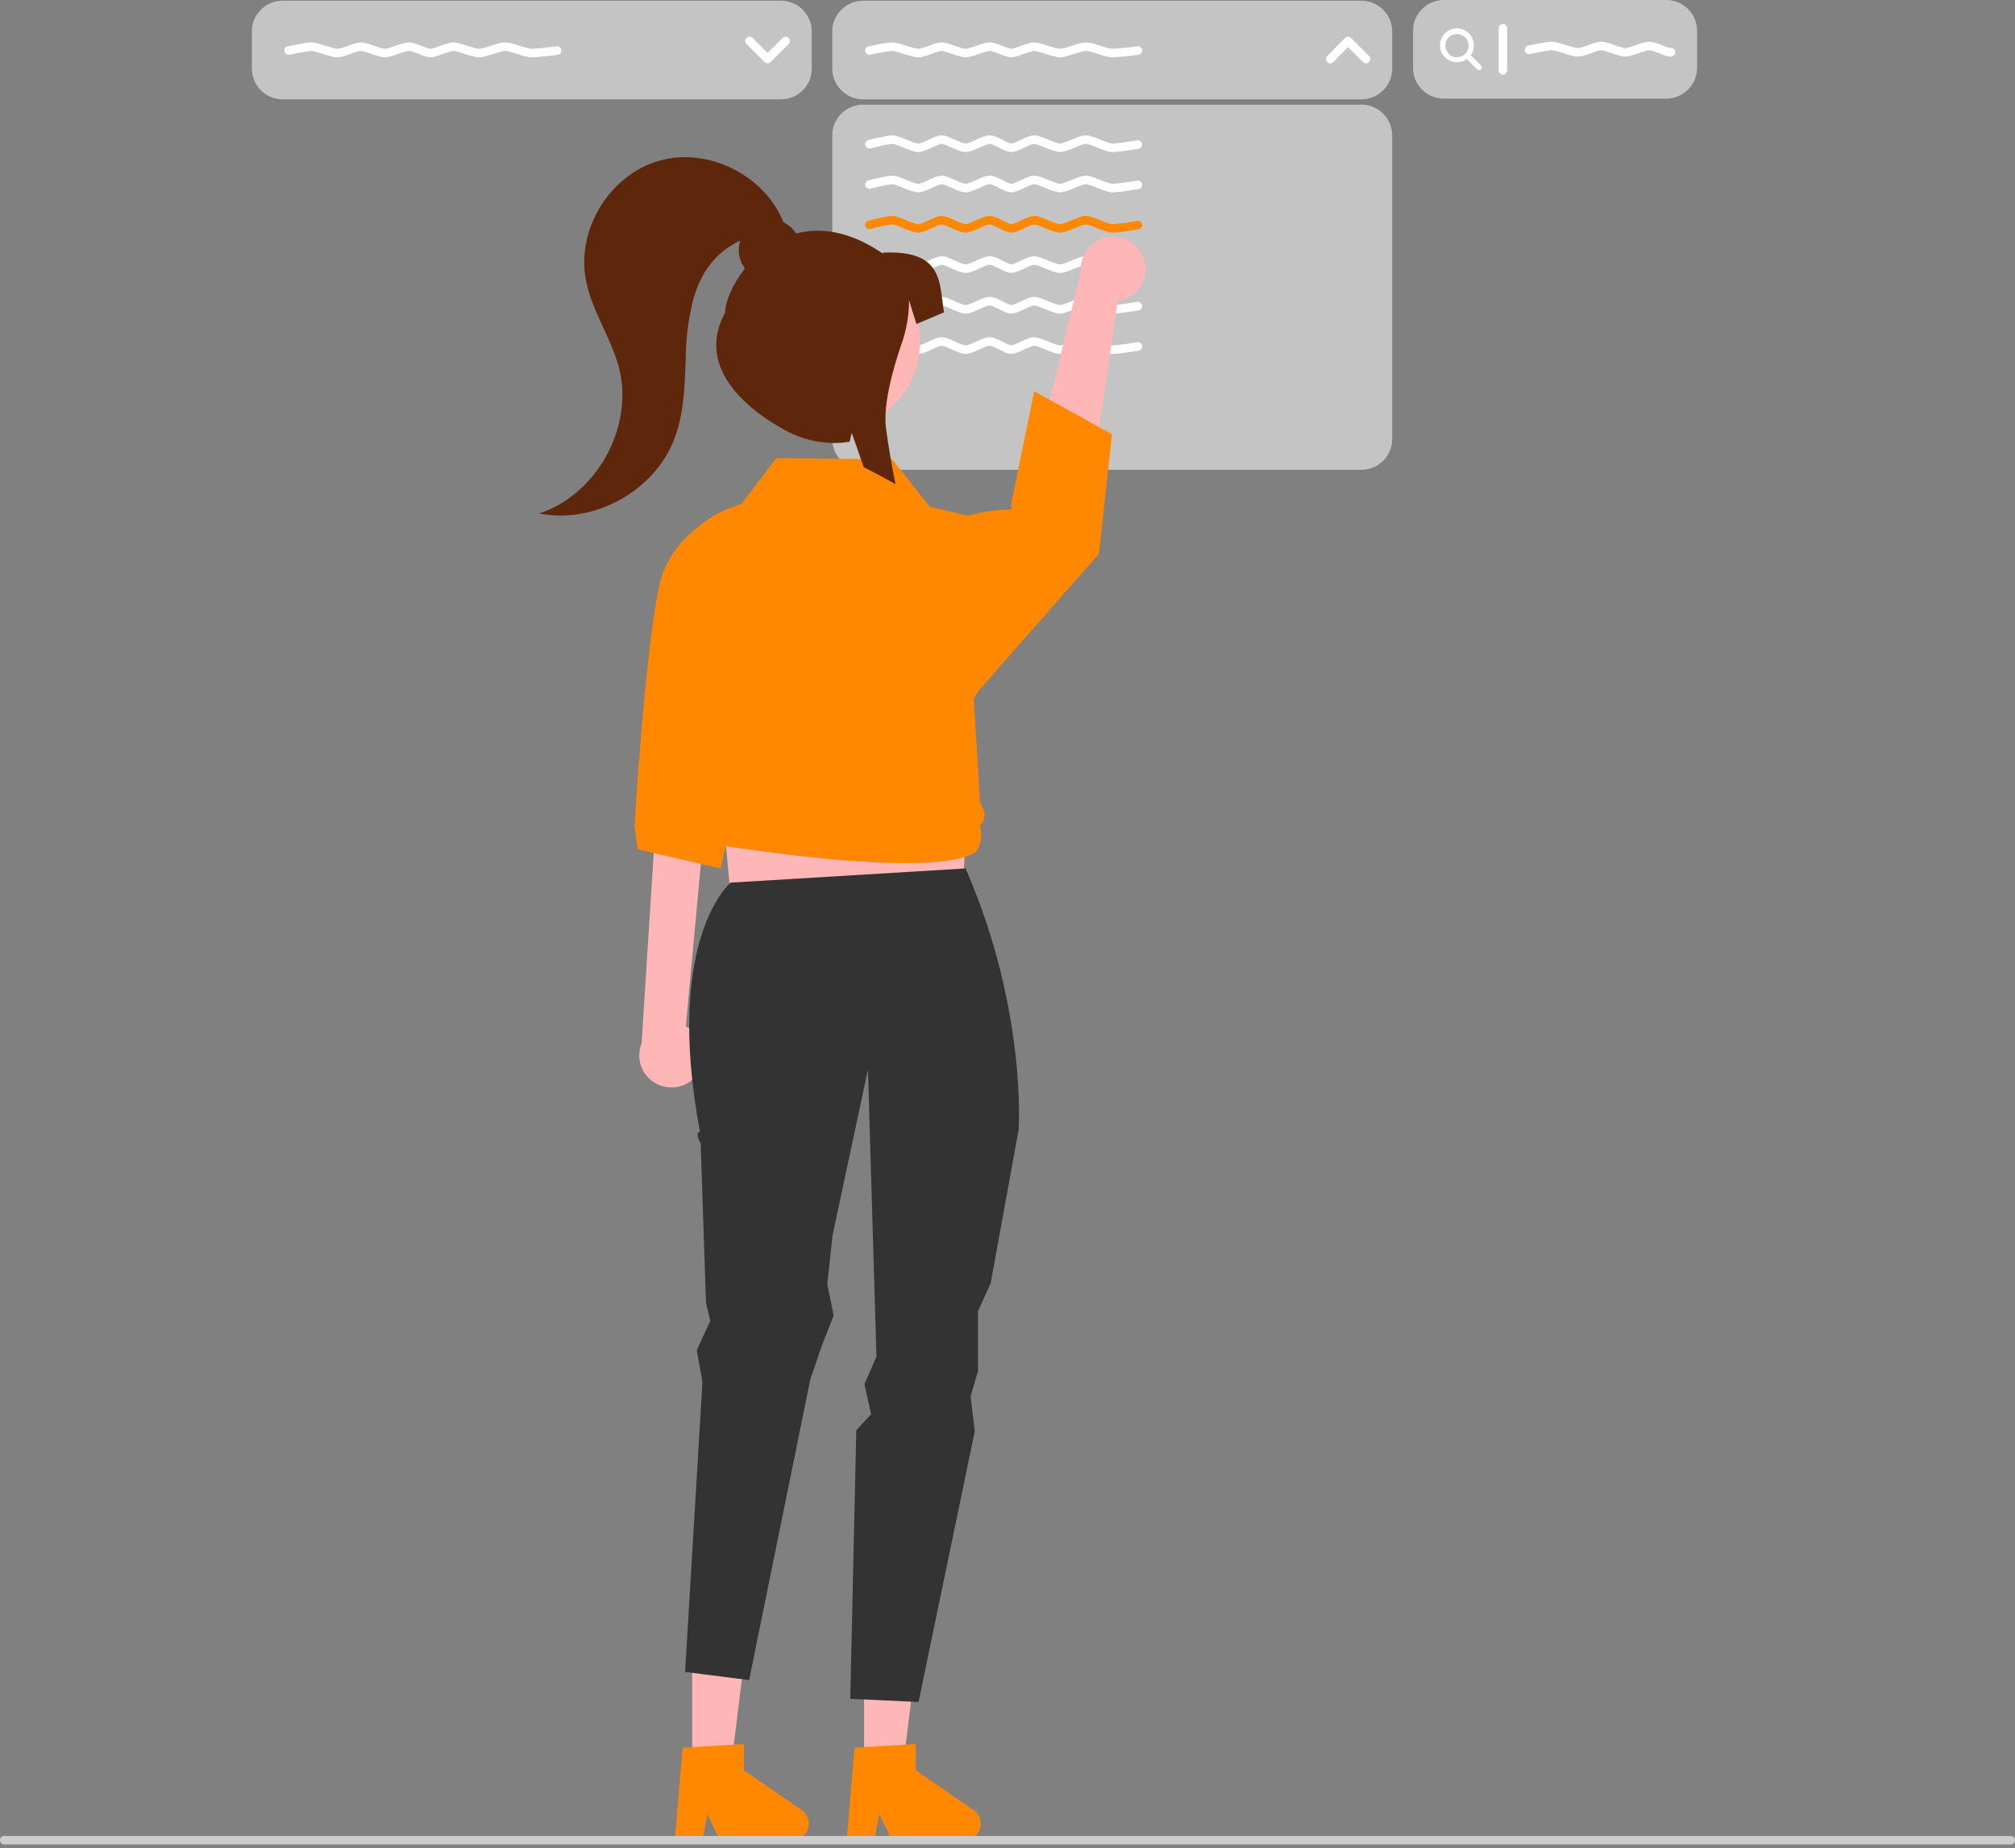 <svg width="472" height="433" viewBox="0 0 472 433" fill="none" xmlns="http://www.w3.org/2000/svg">
<rect x="0" y="0" width="472" height="433" fill="#808080" stroke="none"/>
<path d="M318.903 0.166H202.166C198.185 0.166 194.958 3.391 194.958 7.37V16.066C194.958 20.045 198.185 23.27 202.166 23.27H318.903C322.883 23.27 326.111 20.045 326.111 16.066V7.37C326.111 3.391 322.883 0.166 318.903 0.166Z" fill="#C4C4C4"/>
<path d="M318.903 24.513H202.166C198.185 24.513 194.958 27.738 194.958 31.718V102.854C194.958 106.833 198.185 110.059 202.166 110.059H318.903C322.883 110.059 326.111 106.833 326.111 102.854V31.718C326.111 27.738 322.883 24.513 318.903 24.513Z" fill="#C4C4C4"/>
<path d="M311.613 13.83L315.755 9.606L319.981 13.83" stroke="white" stroke-width="2" stroke-linecap="round" stroke-linejoin="round"/>
<path d="M203.658 11.842C203.658 11.842 207.717 10.931 209.043 10.931C210.369 10.931 213.6 12.422 215.091 12.422C216.582 12.422 219.234 10.931 220.559 10.931C221.885 10.931 224.785 12.422 226.193 12.422C227.602 12.422 230.418 10.931 231.827 10.931C233.235 10.931 235.638 12.422 236.881 12.422C238.124 12.422 240.94 10.931 242.266 10.931C243.592 10.931 246.823 12.422 248.314 12.422C249.806 12.422 252.871 10.931 254.362 10.931C255.854 10.931 259.002 12.422 260.576 12.422C262.15 12.422 266.541 11.842 266.541 11.842" stroke="white" stroke-width="2" stroke-linecap="round" stroke-linejoin="round"/>
<path d="M203.658 33.788C203.658 33.788 207.717 32.711 209.043 32.711C210.369 32.711 213.6 34.616 215.091 34.616C216.582 34.616 219.234 32.711 220.559 32.711C221.885 32.711 224.785 34.616 226.193 34.616C227.602 34.616 230.418 32.711 231.827 32.711C233.235 32.711 235.638 34.616 236.881 34.616C238.124 34.616 240.94 32.711 242.266 32.711C243.592 32.711 246.823 34.616 248.314 34.616C249.806 34.616 252.871 32.711 254.362 32.711C255.854 32.711 259.002 34.616 260.576 34.616C262.15 34.616 266.541 33.871 266.541 33.871" stroke="white" stroke-width="2" stroke-linecap="round" stroke-linejoin="round"/>
<path d="M203.658 43.228C203.658 43.228 207.717 42.152 209.043 42.152C210.369 42.152 213.6 44.057 215.091 44.057C216.582 44.057 219.234 42.152 220.559 42.152C221.885 42.152 224.785 44.057 226.193 44.057C227.602 44.057 230.418 42.152 231.827 42.152C233.235 42.152 235.638 44.057 236.881 44.057C238.124 44.057 240.94 42.152 242.266 42.152C243.592 42.152 246.823 44.057 248.314 44.057C249.806 44.057 252.871 42.152 254.362 42.152C255.854 42.152 259.002 44.057 260.576 44.057C262.15 44.057 266.541 43.311 266.541 43.311" stroke="white" stroke-width="2" stroke-linecap="round" stroke-linejoin="round"/>
<path d="M203.658 52.669C203.658 52.669 207.717 51.593 209.043 51.593C210.369 51.593 213.6 53.497 215.091 53.497C216.582 53.497 219.234 51.593 220.559 51.593C221.885 51.593 224.785 53.497 226.193 53.497C227.602 53.497 230.418 51.593 231.827 51.593C233.235 51.593 235.638 53.497 236.881 53.497C238.124 53.497 240.94 51.593 242.266 51.593C243.592 51.593 246.823 53.497 248.314 53.497C249.806 53.497 252.871 51.593 254.362 51.593C255.854 51.593 259.002 53.497 260.576 53.497C262.15 53.497 266.541 52.752 266.541 52.752" stroke="#FF8800" stroke-width="2" stroke-linecap="round" stroke-linejoin="round"/>
<path d="M203.658 62.11C203.658 62.11 207.717 61.033 209.043 61.033C210.369 61.033 213.6 62.938 215.091 62.938C216.582 62.938 219.234 61.033 220.559 61.033C221.885 61.033 224.785 62.938 226.193 62.938C227.602 62.938 230.418 61.033 231.827 61.033C233.235 61.033 235.638 62.938 236.881 62.938C238.124 62.938 240.94 61.033 242.266 61.033C243.592 61.033 246.823 62.938 248.314 62.938C249.806 62.938 252.871 61.033 254.362 61.033C255.854 61.033 259.002 62.938 260.576 62.938C262.15 62.938 266.541 62.193 266.541 62.193" stroke="white" stroke-width="2" stroke-linecap="round" stroke-linejoin="round"/>
<path d="M203.658 71.633C203.658 71.633 207.717 70.557 209.043 70.557C210.369 70.557 213.6 72.462 215.091 72.462C216.582 72.462 219.234 70.557 220.559 70.557C221.885 70.557 224.785 72.462 226.193 72.462C227.602 72.462 230.418 70.557 231.827 70.557C233.235 70.557 235.638 72.462 236.881 72.462C238.124 72.462 240.94 70.557 242.266 70.557C243.592 70.557 246.823 72.462 248.314 72.462C249.806 72.462 252.871 70.557 254.362 70.557C255.854 70.557 259.002 72.462 260.576 72.462C262.15 72.462 266.541 71.716 266.541 71.716" stroke="white" stroke-width="2" stroke-linecap="round" stroke-linejoin="round"/>
<path d="M203.658 81.075C203.658 81.075 207.717 79.998 209.043 79.998C210.369 79.998 213.6 81.903 215.091 81.903C216.582 81.903 219.234 79.998 220.559 79.998C221.885 79.998 224.785 81.903 226.193 81.903C227.602 81.903 230.418 79.998 231.827 79.998C233.235 79.998 235.638 81.903 236.881 81.903C238.124 81.903 240.94 79.998 242.266 79.998C243.592 79.998 246.823 81.903 248.314 81.903C249.806 81.903 252.871 79.998 254.362 79.998C255.854 79.998 259.002 81.903 260.576 81.903C262.15 81.903 266.541 81.157 266.541 81.157" stroke="white" stroke-width="2" stroke-linecap="round" stroke-linejoin="round"/>
<path d="M163.381 368.406C164.376 370.393 166.364 371.636 168.518 371.884C169.098 371.884 168.932 372.795 168.353 372.712C165.95 372.464 163.796 370.973 162.636 368.903C162.47 368.737 162.636 368.406 162.719 368.323C162.884 368.157 163.216 368.323 163.299 368.323L163.381 368.406Z" fill="white"/>
<path d="M267.939 60.671C269.264 64.646 267.11 68.87 263.133 70.195C262.719 70.36 262.305 70.443 261.808 70.526L253.109 130.151L238.775 123.112L253.191 63.569C252.86 59.429 256.008 55.785 260.151 55.454C263.631 55.205 266.862 57.358 267.939 60.671Z" fill="#FFB6B6"/>
<path d="M163.547 251.639C165.949 248.243 165.204 243.606 161.807 241.121C161.475 240.873 161.061 240.625 160.647 240.459L166.529 177.024L154.184 183.318L150.291 244.434C148.716 248.326 150.622 252.715 154.516 254.206C157.747 255.531 161.475 254.372 163.464 251.556H163.547V251.639Z" fill="#FFB6B6"/>
<path d="M171.998 219.59L225.022 217.52L228.005 162.532H166.861L171.998 219.59Z" fill="#FFB6B6"/>
<path d="M162.138 413.871H171.252L175.56 378.923H162.138V413.871Z" fill="#FFB6B6"/>
<path d="M159.902 409.398L174.235 408.57V414.698L187.822 424.056C189.562 425.298 189.977 427.617 188.817 429.356C188.071 430.433 186.911 431.012 185.668 431.012H168.601L165.701 424.967L164.541 431.012H158.079L159.902 409.398Z" fill="#FF8800"/>
<path d="M202.404 413.871H211.518L215.826 378.923H202.404V413.871Z" fill="#FFB6B6"/>
<path d="M171.252 206.671C171.252 206.671 155.428 219.507 163.961 265.137C162.636 265.303 164.127 267.87 164.127 267.87L165.37 305.136L166.364 309.442L163.216 316.316L164.541 323.769L160.481 391.676L175.477 393.581L189.811 323.107L192.545 315.156L195.279 308.2L193.787 300.83L195.03 289.319L203.315 250.562L205.304 317.806L202.487 324.266L204.061 331.305L200.581 335.032L199.173 397.97L215.163 398.715L228.336 335.28L227.342 327.164L229.082 321.202V307.206L232.064 300.581L238.61 264.64C238.61 264.64 240.598 236.484 226.182 203.441L171.418 206.754H171.252V206.671Z" fill="#333333"/>
<path d="M177.714 116.819C177.714 116.819 157.664 120.794 154.268 137.853C150.871 154.913 148.634 193.587 148.634 193.587L149.379 198.969L168.766 203.441L181.111 149.281L177.797 116.819H177.714Z" fill="#FF8800"/>
<path d="M223.448 122.616C223.448 122.616 225.52 119.8 236.87 119.303C237.367 119.303 236.787 118.392 236.787 118.392L242.255 91.644L260.482 101.747L257.417 129.738L227.508 163.774L223.531 122.616H223.448Z" fill="#FF8800"/>
<path d="M212.098 202.199C203.481 202.199 190.639 201.288 171.169 198.39C168.601 197.976 166.613 195.988 166.198 193.421C164.873 192.013 164.624 190.025 165.453 188.286L165.038 187.707C163.63 186.05 163.547 183.649 164.707 181.91L158.659 138.847C157.416 129.986 162.719 121.622 171.252 118.972L173.489 118.309L181.857 107.295H182.023L209.032 107.626L217.814 118.723L231.982 122.036V122.284L235.296 141.248C237.036 151.103 233.059 154.995 228.088 163.691L229.579 188.038L230.242 189.28C230.988 190.688 230.656 192.427 229.496 193.421C229.91 194.663 229.993 196.071 229.579 197.396L229.248 198.555C229.248 198.555 229.165 199.052 228.419 199.632C227.094 200.626 223.2 202.199 212.18 202.199H212.098Z" fill="#FF8800"/>
<path d="M200.167 409.398L214.5 408.57V414.698L228.088 424.056C229.827 425.298 230.242 427.617 229.082 429.356C228.336 430.433 227.176 431.012 225.933 431.012H208.866L205.966 424.967L204.807 431.012H198.344L200.167 409.398Z" fill="#FF8800"/>
<path d="M194.367 101.084C206.035 101.084 215.494 91.629 215.494 79.966C215.494 68.304 206.035 58.849 194.367 58.849C182.699 58.849 173.24 68.304 173.24 79.966C173.24 91.629 182.699 101.084 194.367 101.084Z" fill="#FFB6B6"/>
<path d="M206.712 59.346C198.924 54.046 192.13 53.218 186.497 54.709C185.751 53.549 184.757 52.721 183.514 52.059C179.123 41.044 165.867 34.419 154.433 37.649C142.917 40.879 135.046 53.632 137.2 65.392C138.526 72.679 143.083 78.973 144.988 86.095C148.551 100.008 139.852 115.825 126.264 120.297C139.189 122.864 153.356 114.997 157.996 102.74C160.233 96.778 160.399 90.236 160.647 83.859C160.647 79.47 161.227 75.081 162.221 70.774C162.718 68.87 163.381 66.965 164.293 65.226C166.198 61.334 169.429 58.187 173.406 56.365C172.661 58.601 173.075 61.002 174.483 62.907C171.501 66.717 169.844 70.774 169.844 73.259C163.547 84.77 172.578 94.625 184.011 100.836C188.568 103.32 193.87 104.314 199.007 103.486L199.504 101.415L200.167 103.237L202.321 109.448C204.807 110.69 207.292 112.015 209.778 113.423C208.866 109.034 208.121 104.645 207.541 100.339C206.795 94.542 209.363 85.847 211.186 80.546C212.346 77.317 212.926 73.838 212.926 70.443V70.278L214.666 75.909L221.128 73.176C219.968 66.302 221.128 58.518 206.795 59.181V59.346H206.712Z" fill="#5E270B"/>
<path d="M471.006 432.089H0.994C0.414 432.089 0 431.675 0 431.095C0 430.515 0.414 430.101 0.994 430.101H471.006C471.586 430.101 472 430.515 472 431.095C472 431.675 471.586 432.089 471.006 432.089Z" fill="#CCCCCC"/>
<path d="M182.945 0.166H66.208C62.227 0.166 59 3.391 59 7.37V16.066C59 20.045 62.227 23.27 66.208 23.27H182.945C186.925 23.27 190.153 20.045 190.153 16.066V7.37C190.153 3.391 186.925 0.166 182.945 0.166Z" fill="#C4C4C4"/>
<path d="M175.571 9.606L179.796 13.83L184.022 9.606" stroke="white" stroke-width="2" stroke-linecap="round" stroke-linejoin="round"/>
<path d="M67.617 11.842C67.617 11.842 71.676 10.931 73.002 10.931C74.328 10.931 77.559 12.422 79.05 12.422C80.541 12.422 83.193 10.931 84.518 10.931C85.844 10.931 88.744 12.422 90.152 12.422C91.561 12.422 94.377 10.931 95.786 10.931C97.194 10.931 99.597 12.422 100.84 12.422C102.083 12.422 104.899 10.931 106.225 10.931C107.551 10.931 110.782 12.422 112.273 12.422C113.764 12.422 116.83 10.931 118.321 10.931C119.813 10.931 122.961 12.422 124.535 12.422C126.109 12.422 130.5 11.842 130.5 11.842" stroke="white" stroke-width="2" stroke-linecap="round" stroke-linejoin="round"/>
<path d="M390.32 0H338.207C334.226 0 330.999 3.226 330.999 7.205V15.9C330.999 19.879 334.226 23.105 338.207 23.105H390.32C394.3 23.105 397.528 19.879 397.528 15.9V7.205C397.528 3.226 394.3 0 390.32 0Z" fill="#C4C4C4"/>
<path d="M345.249 10.601C345.249 11.511 345.001 12.34 344.503 12.919L346.906 15.321C347.155 15.569 347.155 15.983 346.906 16.232C346.658 16.48 346.243 16.48 345.995 16.232L343.592 13.83C342.929 14.327 342.101 14.576 341.272 14.576C339.035 14.576 337.295 12.754 337.295 10.601C337.295 8.447 339.118 6.625 341.272 6.625C343.426 6.625 345.249 8.447 345.249 10.601ZM341.272 13.416C342.764 13.416 344.006 12.174 344.006 10.683C344.006 9.193 342.764 7.95 341.272 7.95C339.781 7.95 338.538 9.193 338.538 10.683C338.538 12.174 339.781 13.416 341.272 13.416Z" fill="white"/>
<path d="M352.043 6.625V16.48" stroke="white" stroke-width="2" stroke-miterlimit="10" stroke-linecap="round"/>
<path d="M358.173 11.677C358.173 11.677 362.233 10.766 363.559 10.766C364.884 10.766 368.115 12.256 369.607 12.256C371.098 12.256 373.749 10.766 375.075 10.766C376.4 10.766 379.3 12.256 380.709 12.256C382.117 12.256 384.934 10.766 386.343 10.766C387.751 10.766 390.154 12.256 391.396 12.256" stroke="white" stroke-width="2" stroke-linecap="round" stroke-linejoin="round"/>
</svg>
